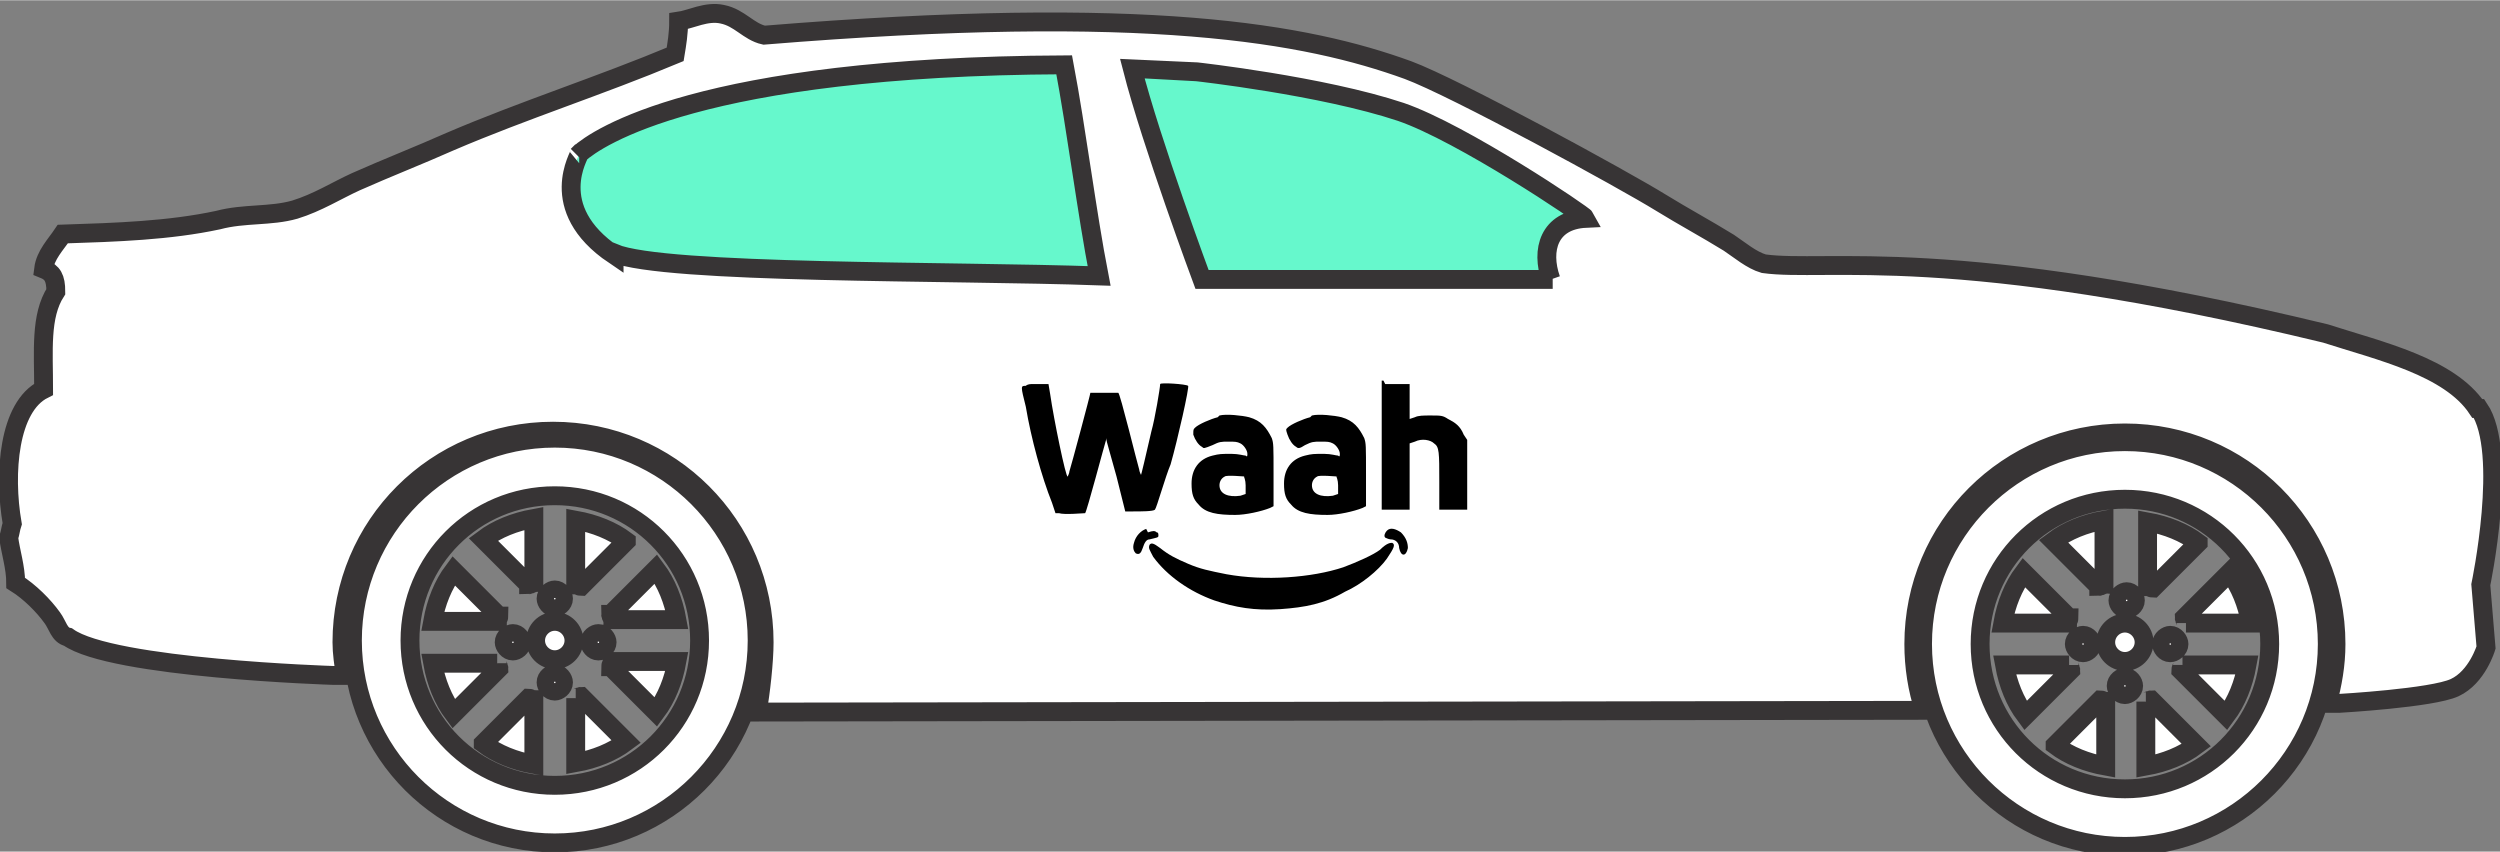 <?xml version="1.0" encoding="UTF-8"?>
<!DOCTYPE svg PUBLIC "-//W3C//DTD SVG 1.1//EN" "http://www.w3.org/Graphics/SVG/1.1/DTD/svg11.dtd">
<!-- Creator: CorelDRAW X6 -->
<svg xmlns="http://www.w3.org/2000/svg" xml:space="preserve" width="1.84in" height="0.627in" version="1.1" style="shape-rendering:geometricPrecision; text-rendering:geometricPrecision; image-rendering:optimizeQuality; fill-rule:evenodd; clip-rule:evenodd"
viewBox="0 0 1433 488"
 xmlns:xlink="http://www.w3.org/1999/xlink">
 <rect x="0" y="0" width="1433" height="488" fill="#808080" stroke="none"/>
 <defs>
  <style type="text/css">
   <![CDATA[
    .str0 {stroke:#373435;stroke-width:5.408}
    .str1 {stroke:#373435;stroke-width:10.816}
    .fil2 {fill:black}
    .fil0 {fill:#66F8CC}
    .fil1 {fill:white}
   ]]>
  </style>
 </defs>
 <g id="Layer_x0020_1">
  <polygon class="fil0 str0" points="413,33 303,80 323,158 772,190 934,170 909,123 900,84 794,47 646,23 541,23 "/>
  <path class="fil1 str1" d="M318 356c-6,0 -11,5 -11,11 0,6 5,11 11,11 6,0 11,-5 11,-11 0,-6 -5,-11 -11,-11zm0 30c-2,0 -5,2 -5,5 0,2 2,5 5,5 2,0 5,-2 5,-5 0,-2 -2,-5 -5,-5zm12 14l0 37c11,-2 21,-6 29,-12l-26 -26c-1,0 -2,1 -3,1zm20 -18l26 26c6,-8 10,-18 12,-29l-37 0c0,1 -1,2 -1,3zm0 -30c0,1 1,2 1,3l37 0c-2,-11 -6,-21 -12,-29l-26 26zm-47 -17c1,0 2,-1 3,-1l0 -37c-11,2 -21,6 -29,12l26 26zm15 -84c-64,0 -116,52 -116,116 0,64 52,116 116,116 64,0 116,-52 116,-116 0,-64 -52,-116 -116,-116zm0 199c-46,0 -83,-37 -83,-83 0,-46 37,-83 83,-83 46,0 83,37 83,83 0,46 -37,83 -83,83zm0 -102c2,0 5,-2 5,-5 0,-2 -2,-5 -5,-5 -2,0 -5,2 -5,5 0,2 2,5 5,5zm41 -38c-8,-6 -18,-10 -29,-12l0 37c1,0 2,1 3,1l26 -26zm-73 43l-26 -26c-6,8 -10,18 -12,29l37 0c0,-1 1,-2 1,-3zm-9 73c8,6 18,10 29,12l0 -37c-1,0 -2,-1 -3,-1l-26 26zm8 -46l-37 0c2,11 6,21 12,29l26 -26c0,-1 -1,-2 -1,-3zm14 -12c0,-2 -2,-5 -5,-5 -2,0 -5,2 -5,5 0,2 2,5 5,5 2,0 5,-2 5,-5zm39 0c0,2 2,5 5,5 2,0 5,-2 5,-5 0,-2 -2,-5 -5,-5 -2,0 -5,2 -5,5zm880 -11c-6,0 -11,5 -11,11 0,6 5,11 11,11 6,0 11,-5 11,-11 0,-6 -5,-11 -11,-11zm-15 -21c1,0 2,-1 3,-1l0 -37c-11,2 -21,6 -29,12l26 26zm15 52c-2,0 -5,2 -5,5 0,2 2,5 5,5 2,0 5,-2 5,-5 0,-2 -2,-5 -5,-5zm12 14l0 37c11,-2 21,-6 29,-12l-26 -26c-1,0 -2,1 -3,1zm21 -21c0,1 -1,2 -1,3l26 26c6,-8 10,-18 12,-29l-37 0zm169 -147c-16,-24 -56,-33 -87,-43 -215,-52 -286,-35 -322,-40 -7,-2 -14,-8 -20,-12 -13,-8 -26,-15 -39,-23 -21,-13 -118,-66 -145,-76 -58,-21 -149,-38 -369,-20 -9,-2 -14,-10 -24,-12 -9,-2 -18,3 -25,4 0,7 -1,13 -2,19 -43,18 -87,32 -129,50 -18,8 -36,15 -54,23 -11,5 -22,12 -35,16 -14,4 -29,2 -44,6 -28,6 -58,7 -89,8 -4,6 -10,12 -11,20 5,2 7,5 7,13 -9,14 -7,34 -7,56 -20,10 -23,48 -18,77 -1,3 -1,5 -2,8 1,8 4,17 4,26 8,5 16,13 21,20 3,4 4,10 9,11 25,18 152,22 152,22l7 0c-1,-6 -2,-13 -2,-19 0,-67 54,-121 121,-121 67,0 121,54 121,121 0,11 -2,29 -4,40l669 -1c-4,-12 -6,-25 -6,-38 0,-67 54,-121 121,-121 67,0 121,54 121,121 0,12 -2,23 -5,34l7 0c0,0 53,-3 66,-9 13,-6 18,-23 18,-23l-3 -36c0,0 16,-76 -1,-101zm-1068 -88c-40,-27 -19,-58 -20,-58 -1,1 -1,1 -1,1 1,-1 1,-1 1,-1 10,-9 69,-50 278,-51 7,37 13,85 20,121 -84,-3 -249,-1 -278,-13zm538 14c-18,0 -201,0 -201,0 0,0 -29,-78 -40,-121 1,0 37,2 37,2 0,0 72,8 117,23 35,12 105,59 106,61 -21,1 -26,18 -20,35zm328 93c-64,0 -116,52 -116,116 0,64 52,116 116,116 64,0 116,-52 116,-116 0,-64 -52,-116 -116,-116zm0 199c-46,0 -83,-37 -83,-83 0,-46 37,-83 83,-83 46,0 83,37 83,83 0,46 -37,83 -83,83zm-32 -98l-26 -26c-6,8 -10,18 -12,29l37 0c0,-1 1,-2 1,-3zm13 15c0,-2 -2,-5 -5,-5 -2,0 -5,2 -5,5 0,2 2,5 5,5 2,0 5,-2 5,-5zm20 -20c2,0 5,-2 5,-5 0,-2 -2,-5 -5,-5 -2,0 -5,2 -5,5 0,2 2,5 5,5zm41 -38c-8,-6 -18,-10 -29,-12l0 37c1,0 2,1 3,1l26 -26zm-21 58c0,2 2,5 5,5 2,0 5,-2 5,-5 0,-2 -2,-5 -5,-5 -2,0 -5,2 -5,5zm-61 58c8,6 18,10 29,12l0 -37c-1,0 -2,-1 -3,-1l-26 26zm8 -46l-37 0c2,11 6,21 12,29l26 -26c0,-1 -1,-2 -1,-3zm67 -24l37 0c-2,-11 -6,-21 -12,-29l-26 26c0,1 1,2 1,3z"/>
  <g id="_129097024">
   <g>
    <path class="fil2" d="M793 218l-1 0 0 37 0 37 1 0c2,0 10,0 13,0l2 0 0 -19 0 -19 3 -1c4,-2 9,-1 11,1 3,2 3,5 3,22l0 16 2 0c2,0 11,0 13,0l1 0 0 -20 0 -20 -2 -3c-2,-5 -5,-7 -9,-9 -3,-2 -4,-2 -10,-2 -4,0 -7,0 -9,1l-3 1 0 -10 0 -10 -2 0c-2,0 -10,0 -12,0l0 0z"/>
    <path class="fil2" d="M591 220c0,0 -2,0 -3,1 -3,0 -3,0 0,12 3,18 9,40 15,55l2 6 2 0c3,1 14,0 15,0 1,-1 11,-39 12,-42l0 -3 0 2c0,1 3,11 6,22l5 20 4 0c5,0 12,0 13,-1 1,-1 6,-19 9,-26 4,-14 11,-45 10,-45 -1,-1 -16,-2 -16,-1 0,2 -3,20 -5,27 -3,13 -6,26 -6,25 0,0 -1,-2 -1,-3 -1,-3 -11,-44 -12,-44 0,0 -15,0 -16,0 0,1 -11,42 -12,45 0,1 -1,3 -1,3 -1,1 -8,-33 -10,-47l-1 -6 -6 0c-3,0 -6,0 -6,0l0 0z"/>
    <path class="fil2" d="M698 239c-4,1 -11,4 -13,6 -1,1 -1,1 -1,4 1,3 3,6 5,7 1,1 1,1 6,-1 4,-2 5,-2 9,-2 4,0 5,0 7,1 2,1 4,4 4,6 0,1 0,2 -1,1 -1,0 -4,-1 -8,-1 -6,0 -7,0 -11,1 -8,2 -12,8 -12,16 0,6 1,9 4,12 4,5 11,6 21,6 6,0 15,-2 20,-4l2 -1 0 -18c0,-17 0,-18 -1,-21 -3,-6 -6,-10 -13,-12 -4,-1 -13,-2 -17,-1l0 0zm15 34c0,0 1,2 1,5l0 5 -3 1c-7,1 -12,-1 -12,-6 0,-2 1,-4 3,-5 1,-1 11,0 12,0l0 0z"/>
    <path class="fil2" d="M751 239c-4,1 -11,4 -13,6 -1,1 -1,1 0,4 1,3 3,6 5,7 1,1 2,1 5,-1 4,-2 5,-2 9,-2 4,0 5,0 7,1 2,1 4,4 4,6 0,1 0,2 -1,1 -1,0 -4,-1 -8,-1 -6,0 -7,0 -11,1 -8,2 -12,8 -12,16 0,6 1,9 4,12 4,5 11,6 21,6 6,0 15,-2 20,-4l2 -1 0 -18c0,-17 0,-18 -1,-21 -3,-6 -6,-10 -13,-12 -4,-1 -13,-2 -17,-1l0 0zm15 34c0,0 1,2 1,5l0 5 -3 1c-7,1 -12,-1 -12,-6 0,-2 1,-4 3,-5 1,-1 11,0 12,0l0 0z"/>
    <path class="fil2" d="M657 303c-3,1 -6,4 -7,8 -1,3 0,5 1,6 2,1 3,0 4,-3 1,-3 2,-5 4,-5 4,-1 5,-1 5,-2 0,-1 0,-2 -1,-2 -1,-1 -2,-1 -5,0l0 0z"/>
    <path class="fil2" d="M795 304c-1,1 -2,3 -1,4 0,0 2,1 3,1 3,0 5,2 5,5 1,5 4,5 5,0 0,-3 -1,-6 -4,-9 -3,-2 -6,-3 -8,-1z"/>
    <path class="fil2" d="M659 312c-1,2 0,3 2,7 8,11 21,20 35,25 12,4 23,6 38,5 14,-1 25,-3 37,-10 9,-4 19,-12 24,-19 4,-6 5,-8 3,-9 -1,0 -3,0 -7,4 -4,3 -13,7 -21,10 -18,6 -45,8 -67,4 -10,-2 -15,-3 -22,-6 -7,-3 -11,-5 -16,-9 -4,-3 -5,-3 -6,-2l0 0z"/>
   </g>
  </g>
 </g>
</svg>
